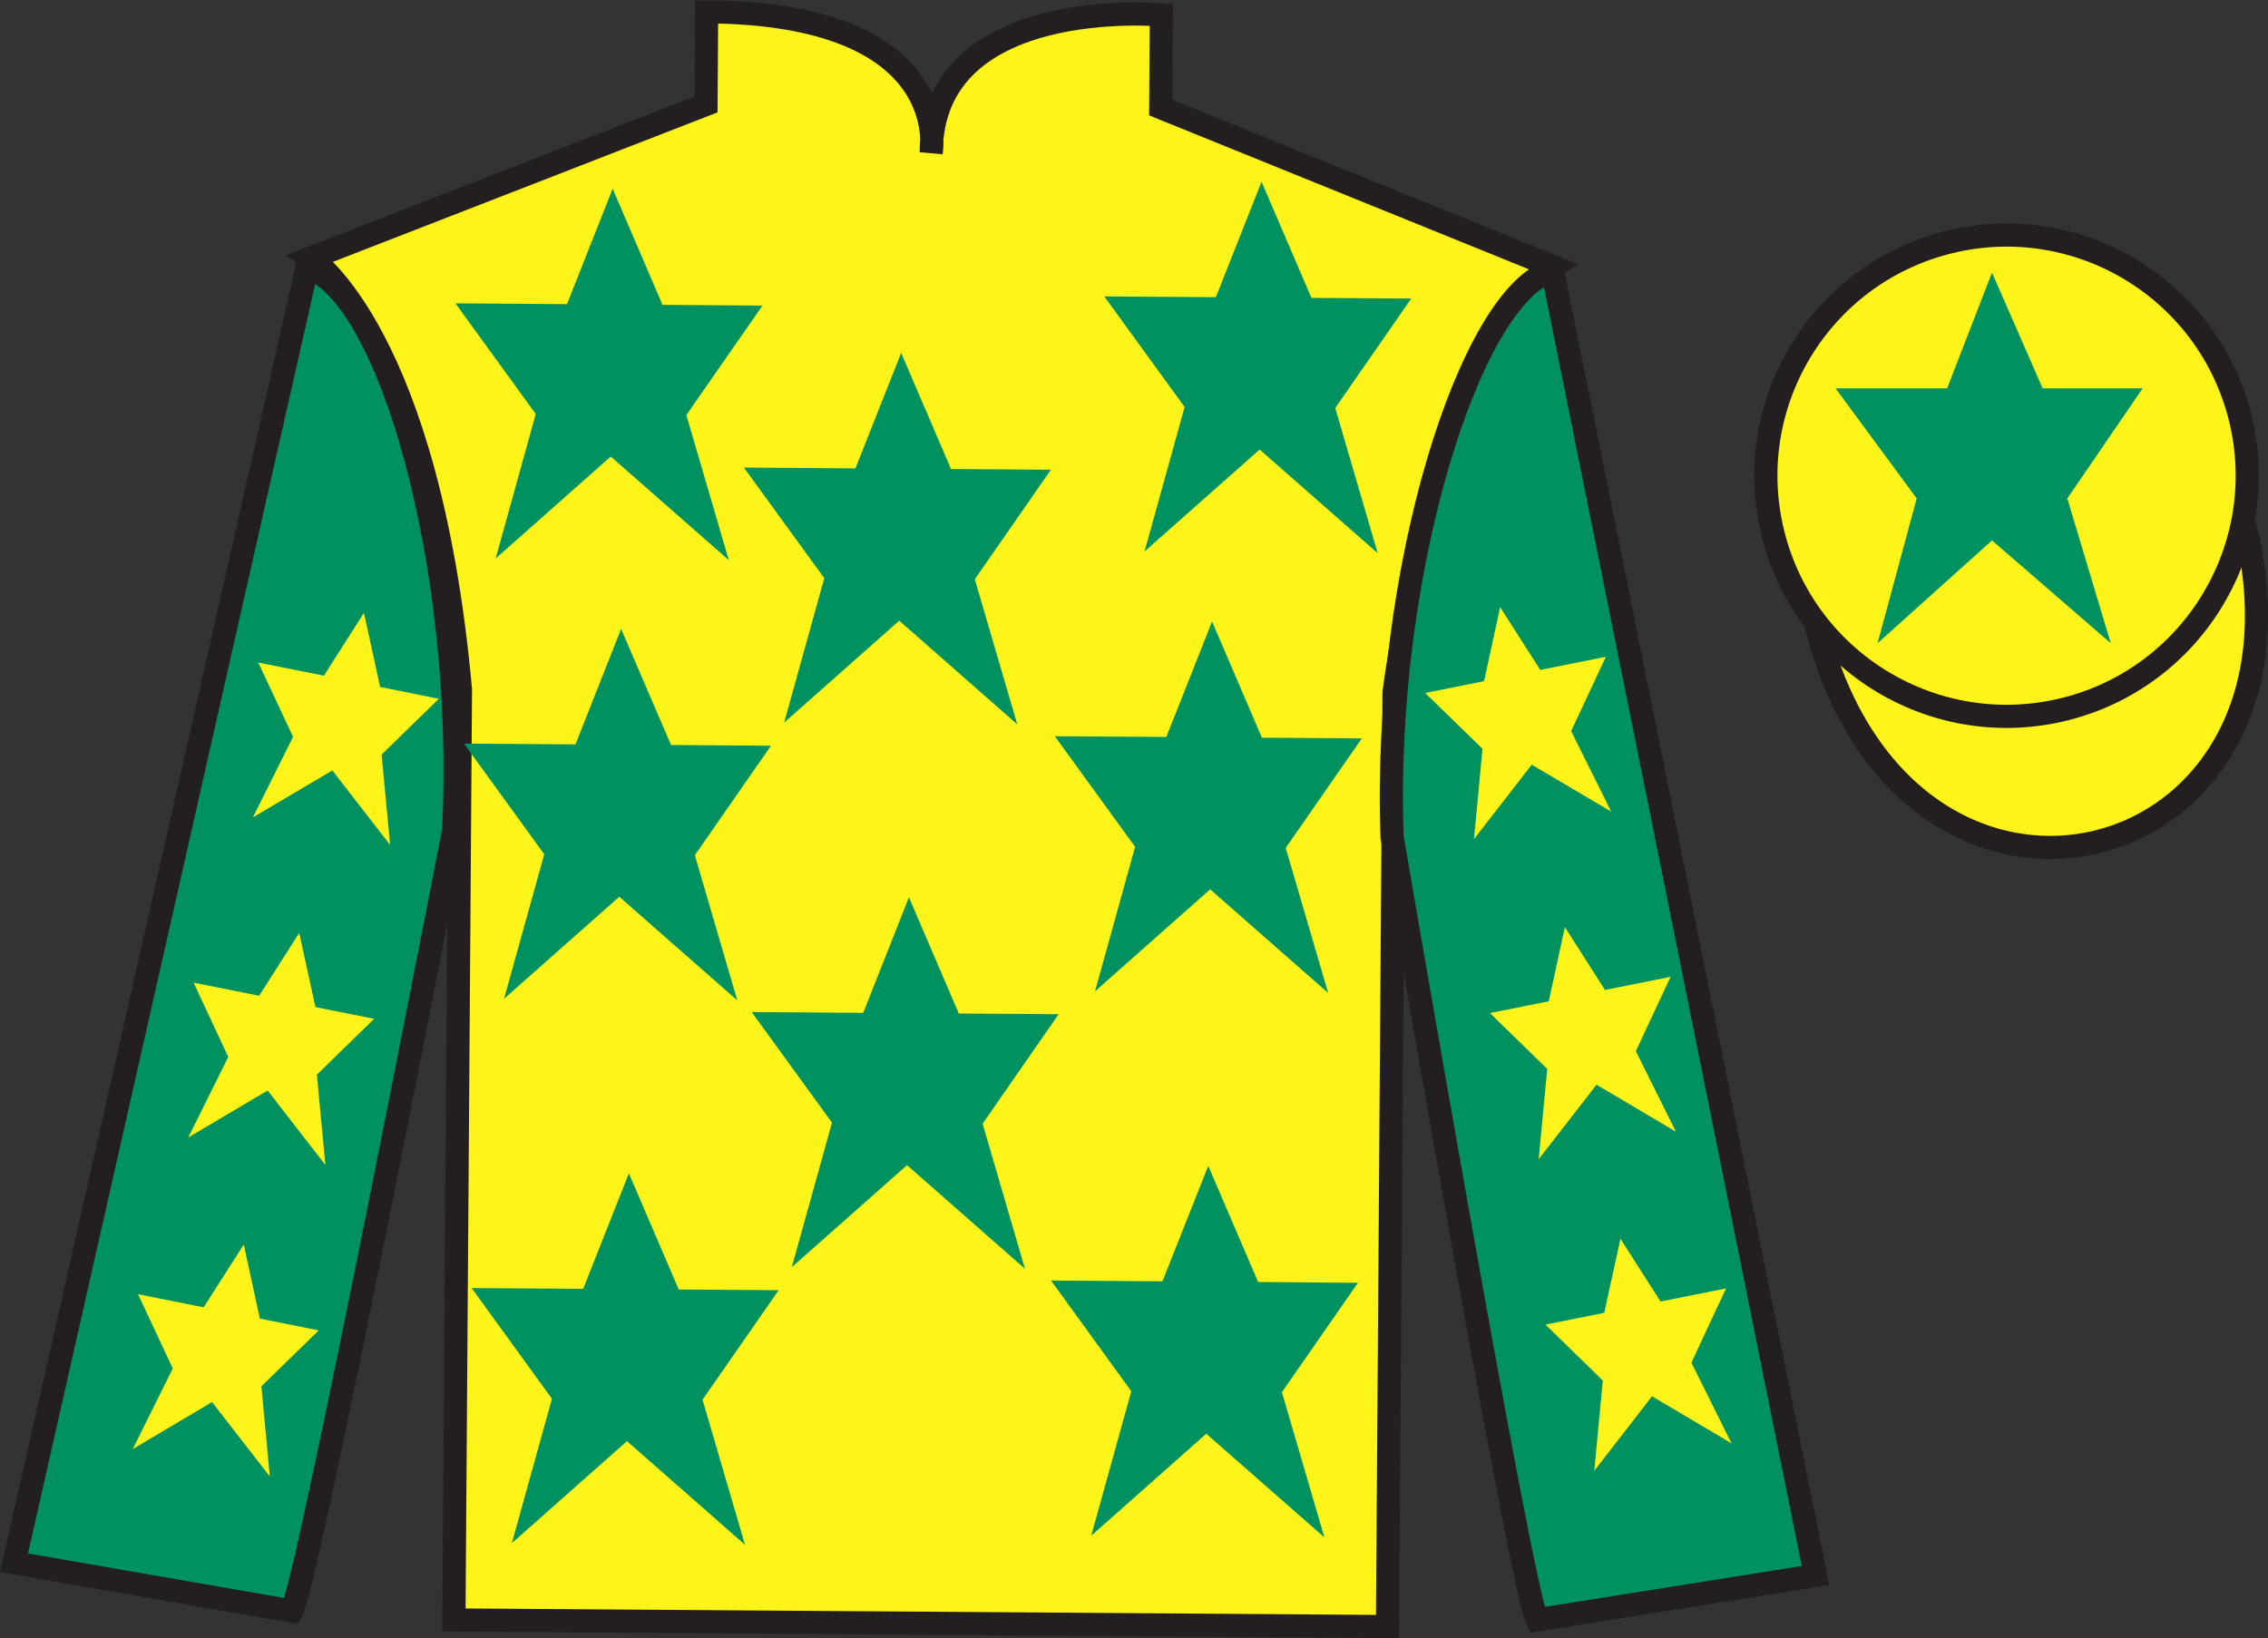 <?xml version="1.0" encoding="UTF-8"?>
<svg xmlns="http://www.w3.org/2000/svg" xmlns:xlink="http://www.w3.org/1999/xlink" width="97.88pt" height="70.72pt" viewBox="0 0 97.88 70.72" version="1.1">
<rect x="0" y="0" width="97.88" height="70.72" fill="#333333" stroke="none"/>
<defs>
<clipPath id="clip1">
  <path d="M 0 70.719 L 97.883 70.719 L 97.883 0.02 L 0 0.02 L 0 70.719 Z M 0 70.719 "/>
</clipPath>
</defs>
<g id="surface0">
<g clip-path="url(#clip1)" clip-rule="nonzero">
<path style="fill-rule:nonzero;fill:rgb(100%,95.41%,10.001%);fill-opacity:1;stroke-width:10;stroke-linecap:butt;stroke-linejoin:miter;stroke:rgb(13.73%,12.16%,12.549%);stroke-opacity:1;stroke-miterlimit:4;" d="M 783.594 437.981 C 822.227 282.083 1006.484 328.333 968.789 480.637 " transform="matrix(0.1,0,0,-0.1,0,70.72)"/>
<path style=" stroke:none;fill-rule:nonzero;fill:rgb(100%,95.41%,10.001%);fill-opacity:1;" d="M 13.418 11.137 C 13.418 11.137 18.48 14.422 19.871 29.766 C 19.871 29.766 19.766 44.766 19.59 69.93 L 59.879 70.215 L 60.164 29.883 C 60.164 29.883 62.059 14.898 67.043 11.516 L 50.094 4.645 L 50.121 0.645 C 50.121 0.645 40.238 -0.258 40.188 6.574 C 40.188 6.574 41.246 0.582 30.496 0.508 L 30.469 4.508 L 13.418 11.137 "/>
<path style="fill:none;stroke-width:10;stroke-linecap:butt;stroke-linejoin:miter;stroke:rgb(13.73%,12.16%,12.549%);stroke-opacity:1;stroke-miterlimit:4;" d="M 134.18 595.833 C 134.18 595.833 184.805 562.981 198.711 409.544 C 198.711 409.544 197.656 259.544 195.898 7.903 L 598.789 5.052 L 601.641 408.372 C 601.641 408.372 620.586 558.216 670.43 592.044 L 500.938 660.755 L 501.211 700.755 C 501.211 700.755 402.383 709.778 401.875 641.458 C 401.875 641.458 412.461 701.38 304.961 702.122 L 304.688 662.122 L 134.18 595.833 Z M 134.18 595.833 " transform="matrix(0.1,0,0,-0.1,0,70.72)"/>
<path style=" stroke:none;fill-rule:nonzero;fill:rgb(0%,56.872%,37.69%);fill-opacity:1;" d="M 12.59 69.547 C 13.352 68.051 19.578 35.848 19.578 35.848 C 20.16 24.352 16.742 12.574 13.25 11.551 L 0.605 67.461 L 12.59 69.547 "/>
<path style="fill:none;stroke-width:10;stroke-linecap:butt;stroke-linejoin:miter;stroke:rgb(13.73%,12.16%,12.549%);stroke-opacity:1;stroke-miterlimit:4;" d="M 125.898 11.731 C 133.516 26.692 195.781 348.723 195.781 348.723 C 201.602 463.684 167.422 581.458 132.5 591.692 L 6.055 32.591 L 125.898 11.731 Z M 125.898 11.731 " transform="matrix(0.1,0,0,-0.1,0,70.72)"/>
<path style=" stroke:none;fill-rule:nonzero;fill:rgb(0%,56.872%,37.69%);fill-opacity:1;" d="M 78.352 68.012 L 67 11.684 C 63.492 12.656 59.656 24.629 60.078 36.133 C 60.078 36.133 65.598 68.422 66.336 69.926 L 78.352 68.012 "/>
<path style="fill:none;stroke-width:10;stroke-linecap:butt;stroke-linejoin:miter;stroke:rgb(13.73%,12.16%,12.549%);stroke-opacity:1;stroke-miterlimit:4;" d="M 783.516 27.083 L 670 590.364 C 634.922 580.638 596.562 460.911 600.781 345.872 C 600.781 345.872 655.977 22.981 663.359 7.942 L 783.516 27.083 Z M 783.516 27.083 " transform="matrix(0.1,0,0,-0.1,0,70.72)"/>
<path style=" stroke:none;fill-rule:nonzero;fill:rgb(100%,95.41%,10.001%);fill-opacity:1;" d="M 89.094 30.617 C 94.66 29.238 98.055 23.605 96.68 18.039 C 95.301 12.473 89.668 9.074 84.102 10.453 C 78.535 11.832 75.137 17.465 76.516 23.031 C 77.895 28.598 83.527 31.996 89.094 30.617 "/>
<path style="fill:none;stroke-width:10;stroke-linecap:butt;stroke-linejoin:miter;stroke:rgb(13.73%,12.16%,12.549%);stroke-opacity:1;stroke-miterlimit:4;" d="M 890.938 401.028 C 946.602 414.817 980.547 471.145 966.797 526.809 C 953.008 582.473 896.68 616.458 841.016 602.669 C 785.352 588.88 751.367 532.552 765.156 476.887 C 778.945 421.223 835.273 387.239 890.938 401.028 Z M 890.938 401.028 " transform="matrix(0.1,0,0,-0.1,0,70.72)"/>
<path style=" stroke:none;fill-rule:nonzero;fill:rgb(0%,56.872%,37.69%);fill-opacity:1;" d="M 39.227 38.734 L 37.254 43.723 L 32.441 43.688 L 35.906 48.461 L 34.172 54.699 L 39.145 50.297 L 44.234 54.77 L 42.406 48.508 L 45.688 43.781 L 41.379 43.75 L 39.227 38.734 "/>
<path style=" stroke:none;fill-rule:nonzero;fill:rgb(0%,56.872%,37.69%);fill-opacity:1;" d="M 52.309 26.828 L 50.336 31.812 L 45.523 31.781 L 48.988 36.555 L 47.258 42.793 L 52.227 38.391 L 57.32 42.863 L 55.488 36.602 L 58.773 31.875 L 54.461 31.844 L 52.309 26.828 "/>
<path style=" stroke:none;fill-rule:nonzero;fill:rgb(0%,56.872%,37.69%);fill-opacity:1;" d="M 38.891 15.234 L 36.918 20.219 L 32.105 20.184 L 35.574 24.957 L 33.84 31.195 L 38.809 26.793 L 43.902 31.27 L 42.07 25.004 L 45.355 20.277 L 41.043 20.246 L 38.891 15.234 "/>
<path style=" stroke:none;fill-rule:nonzero;fill:rgb(0%,56.872%,37.69%);fill-opacity:1;" d="M 52.145 50.328 L 50.168 55.312 L 45.359 55.277 L 48.824 60.055 L 47.094 66.293 L 52.059 61.891 L 57.156 66.363 L 55.324 60.098 L 58.605 55.375 L 54.297 55.34 L 52.145 50.328 "/>
<path style=" stroke:none;fill-rule:nonzero;fill:rgb(0%,56.872%,37.69%);fill-opacity:1;" d="M 27.141 50.648 L 25.168 55.637 L 20.355 55.602 L 23.82 60.379 L 22.09 66.613 L 27.059 62.211 L 32.152 66.684 L 30.32 60.422 L 33.605 55.695 L 29.293 55.664 L 27.141 50.648 "/>
<path style=" stroke:none;fill-rule:nonzero;fill:rgb(0%,56.872%,37.69%);fill-opacity:1;" d="M 26.805 27.148 L 24.836 32.133 L 20.023 32.098 L 23.488 36.875 L 21.754 43.113 L 26.727 38.711 L 31.82 43.184 L 29.988 36.918 L 33.273 32.191 L 28.961 32.16 L 26.805 27.148 "/>
<path style=" stroke:none;fill-rule:nonzero;fill:rgb(0%,56.872%,37.69%);fill-opacity:1;" d="M 26.441 8.145 L 24.469 13.129 L 19.656 13.094 L 23.121 17.871 L 21.391 24.109 L 26.359 19.707 L 31.453 24.18 L 29.621 17.918 L 32.906 13.191 L 28.594 13.16 L 26.441 8.145 "/>
<path style=" stroke:none;fill-rule:nonzero;fill:rgb(0%,56.872%,37.69%);fill-opacity:1;" d="M 54.445 7.844 L 52.473 12.828 L 47.66 12.797 L 51.125 17.57 L 49.395 23.805 L 54.363 19.406 L 59.457 23.879 L 57.625 17.613 L 60.906 12.887 L 56.598 12.859 L 54.445 7.844 "/>
<path style=" stroke:none;fill-rule:nonzero;fill:rgb(100%,95.41%,10.001%);fill-opacity:1;" d="M 12.914 40.273 L 11.184 42.984 L 8.355 42.418 L 9.852 45.625 L 8.125 49.102 L 11.551 47.074 L 14.043 50.289 L 13.676 46.391 L 16.148 43.98 L 13.613 43.473 L 12.914 40.273 "/>
<path style=" stroke:none;fill-rule:nonzero;fill:rgb(100%,95.41%,10.001%);fill-opacity:1;" d="M 10.52 53.723 L 8.789 56.434 L 5.957 55.867 L 7.457 59.074 L 5.727 62.555 L 9.152 60.523 L 11.645 63.738 L 11.281 59.844 L 13.754 57.43 L 11.215 56.922 L 10.52 53.723 "/>
<path style=" stroke:none;fill-rule:nonzero;fill:rgb(100%,95.41%,10.001%);fill-opacity:1;" d="M 15.707 26.457 L 13.98 29.168 L 11.148 28.602 L 12.648 31.809 L 10.914 35.285 L 14.344 33.258 L 16.836 36.473 L 16.469 32.574 L 18.941 30.164 L 16.406 29.656 L 15.707 26.457 "/>
<path style=" stroke:none;fill-rule:nonzero;fill:rgb(100%,95.41%,10.001%);fill-opacity:1;" d="M 67.535 40.023 L 69.266 42.734 L 72.098 42.168 L 70.598 45.375 L 72.328 48.852 L 68.902 46.824 L 66.406 50.039 L 66.773 46.141 L 64.301 43.73 L 66.84 43.223 L 67.535 40.023 "/>
<path style=" stroke:none;fill-rule:nonzero;fill:rgb(100%,95.41%,10.001%);fill-opacity:1;" d="M 69.934 53.473 L 71.664 56.184 L 74.492 55.617 L 72.996 58.824 L 74.727 62.305 L 71.297 60.273 L 68.805 63.488 L 69.172 59.594 L 66.699 57.18 L 69.234 56.672 L 69.934 53.473 "/>
<path style=" stroke:none;fill-rule:nonzero;fill:rgb(100%,95.41%,10.001%);fill-opacity:1;" d="M 64.742 26.207 L 66.473 28.918 L 69.305 28.352 L 67.805 31.559 L 69.535 35.035 L 66.105 33.008 L 63.613 36.223 L 63.98 32.324 L 61.508 29.914 L 64.047 29.406 L 64.742 26.207 "/>
<path style=" stroke:none;fill-rule:nonzero;fill:rgb(0%,56.872%,37.69%);fill-opacity:1;" d="M 85.969 11.766 L 84.031 16.766 L 79.219 16.766 L 82.719 21.516 L 81.031 27.766 L 85.969 23.328 L 91.094 27.766 L 89.219 21.516 L 92.469 16.766 L 88.156 16.766 L 85.969 11.766 "/>
</g>
</g>
</svg>
